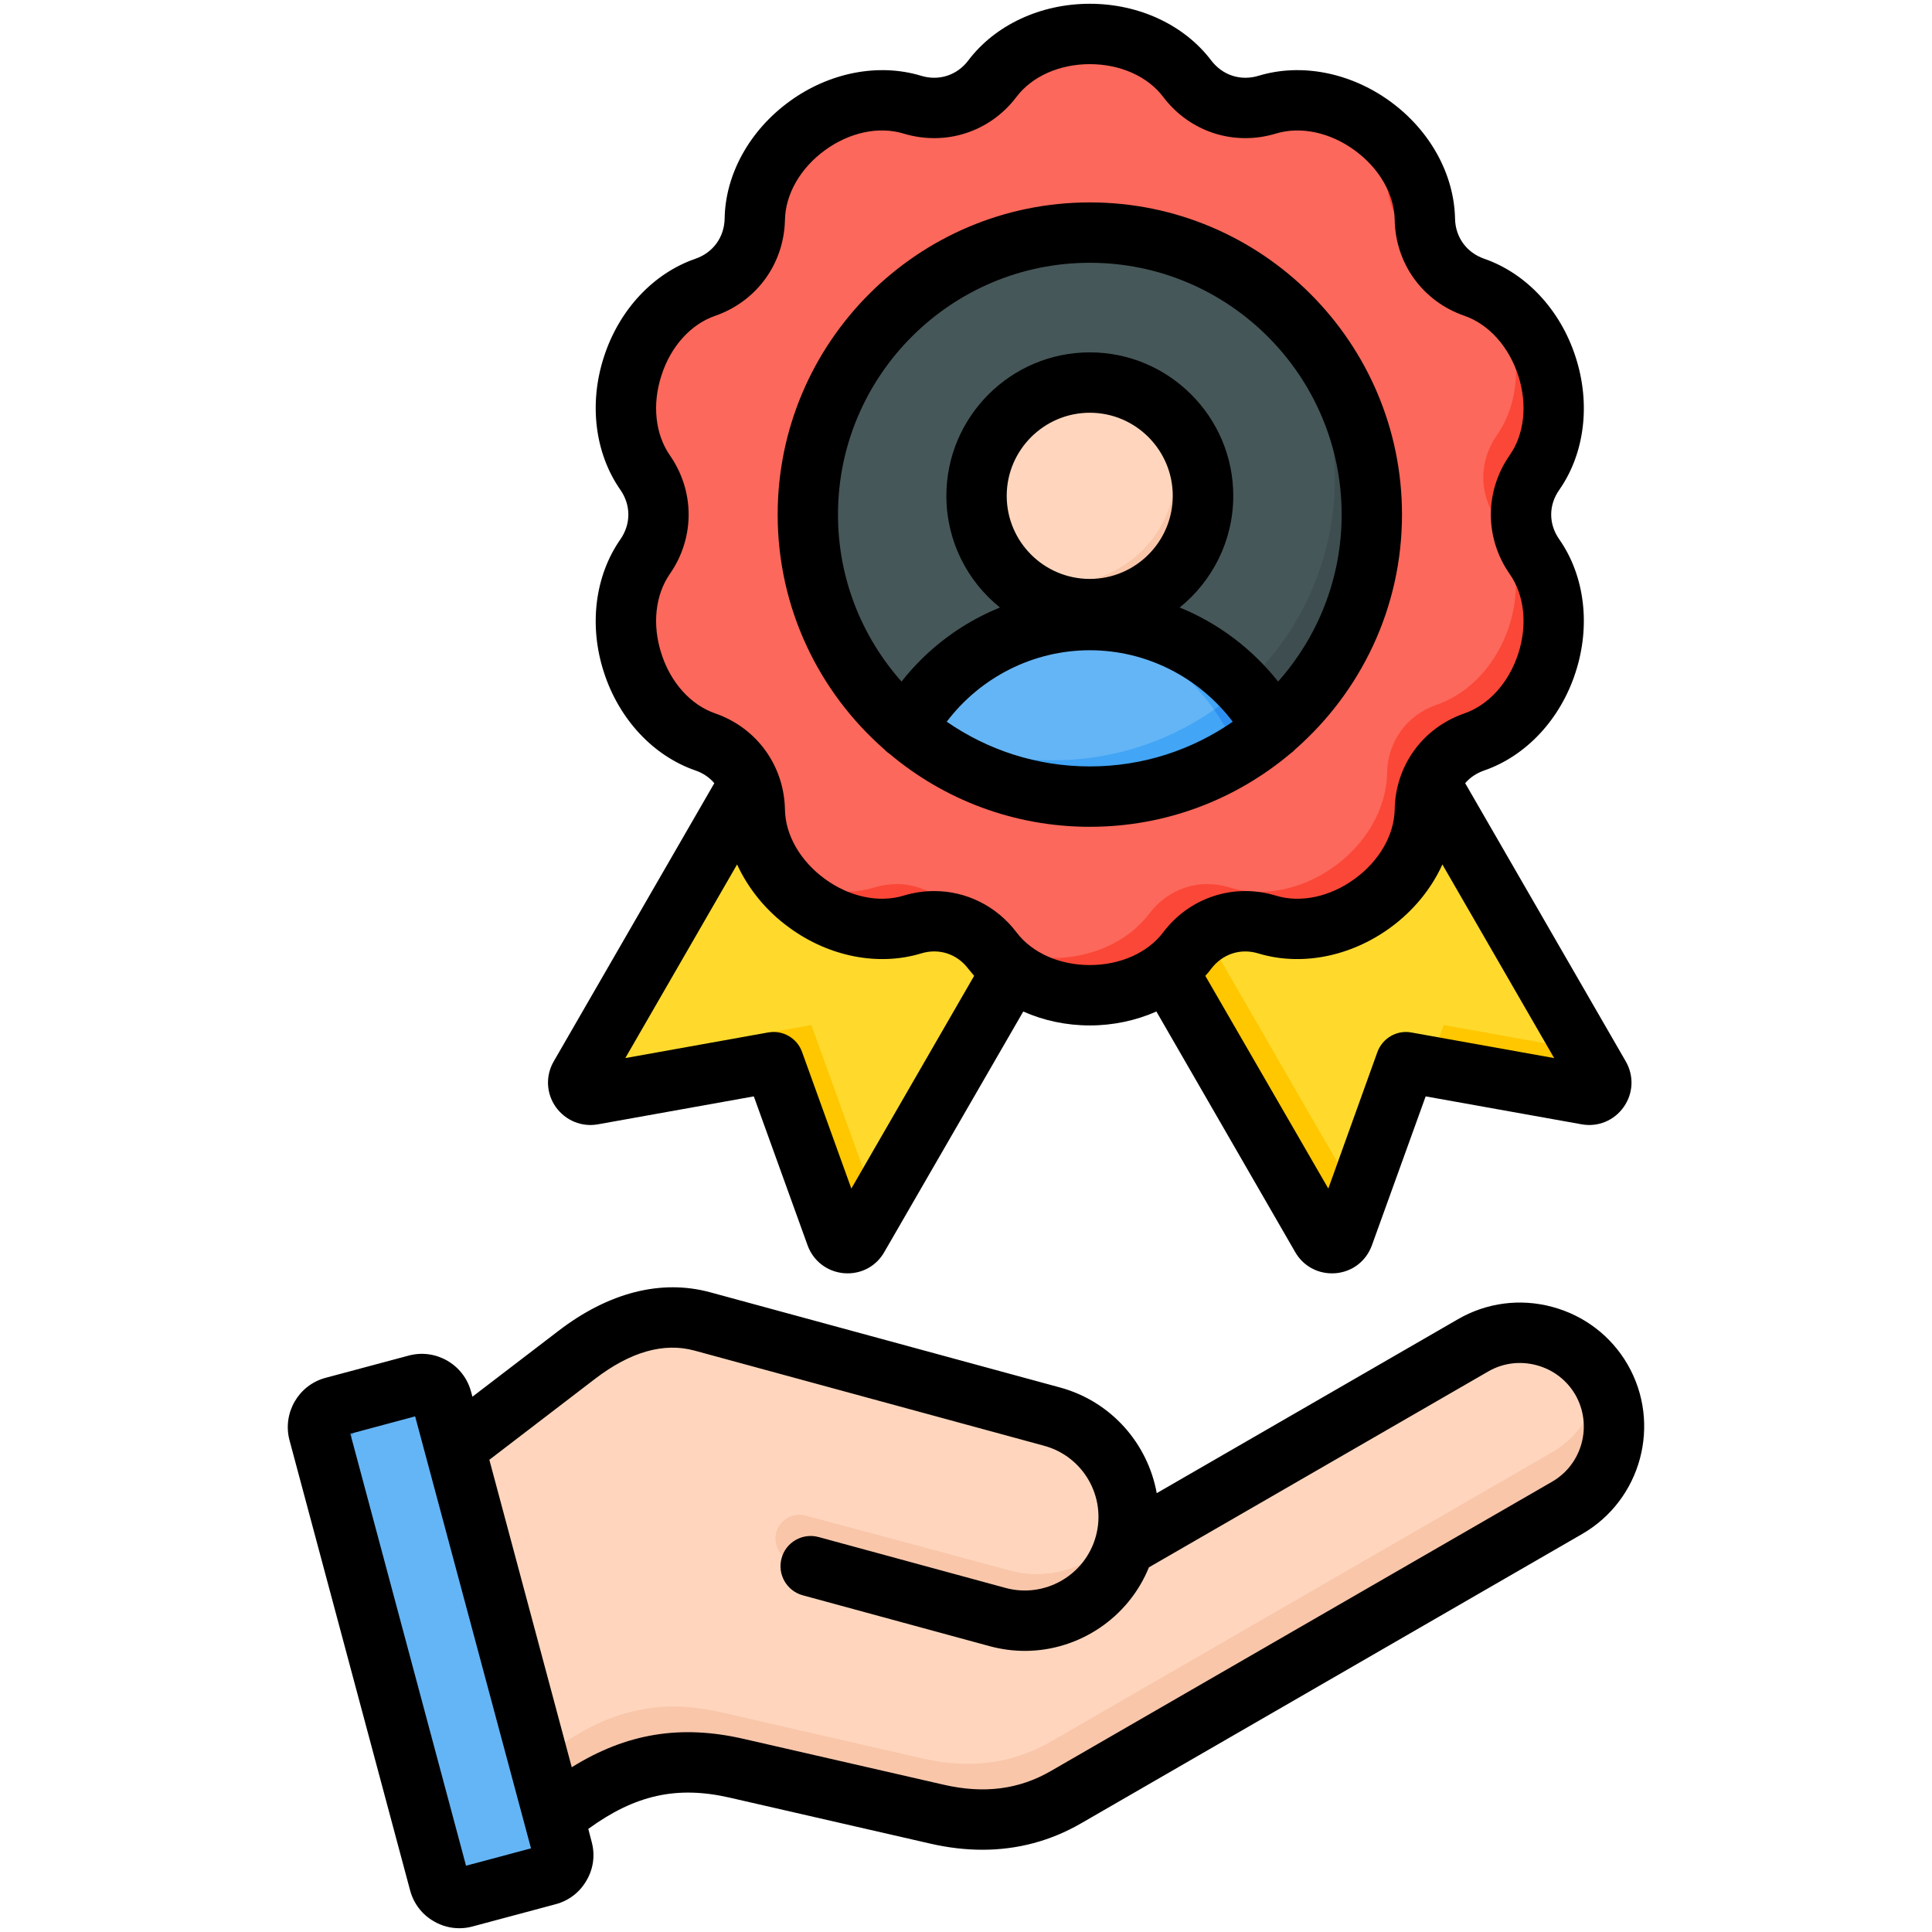 <?xml version="1.0" encoding="UTF-8"?> <svg xmlns="http://www.w3.org/2000/svg" id="Layer_1" viewBox="0 0 512 512" data-name="Layer 1"><g fill-rule="evenodd"><g><g><path d="m110.431 391.37 26.161 97.632c6.322-5.258 11.974-9.496 17.242-12.801 6.178-4.119 12.452-6.962 19.158-8.336 7.109-1.547 14.187-1.26 22.192.572.008.002.017.004.025.006l53.1 12.173c12.091 2.772 23.455 1.701 34.2-4.503l132.789-76.663c11.849-6.841 15.944-22.131 9.104-33.982-6.839-11.849-22.133-15.947-33.982-9.107l-92.475 53.388c.07-.232.137-.466.201-.701 3.97-14.584-4.741-29.811-19.325-33.782l-92.704-25.232c-12.304-1.629-23.475 1.35-33.329 8.898z" fill="#ffd6bd"></path><path d="m267.63 416.189c12.547 3.409 25.532-2.527 31.463-13.52-.061 2.116-.369 4.254-.947 6.379-3.976 14.604-19.179 23.31-33.781 19.325-18.045-4.925-36.115-9.677-54.186-14.519-3.364-.901-5.378-4.39-4.476-7.753.901-3.364 4.39-5.378 7.753-4.476 18.034 4.832 36.051 9.64 54.174 14.564z" fill="#f9c6aa"></path><path d="m132.671 474.37 3.92 14.632c6.322-5.258 11.974-9.496 17.242-12.801 6.178-4.119 12.452-6.962 19.158-8.336 7.109-1.547 14.187-1.26 22.192.572.008.002.017.004.025.006l53.099 12.173c12.091 2.772 23.455 1.701 34.2-4.503l132.789-76.663c11.849-6.841 15.944-22.131 9.104-33.982-.205-.355-.417-.702-.637-1.043-.4 8.181-4.807 16.016-12.387 20.393l-132.789 76.663c-10.746 6.204-22.11 7.275-34.2 4.503l-53.099-12.173c-.009-.002-.017-.004-.026-.006-8.004-1.832-15.083-2.119-22.192-.572-6.705 1.374-12.98 4.217-19.158 8.336-5.268 3.306-10.92 7.544-17.242 12.801z" fill="#f9c6aa"></path><path d="m117.113 370.689 31.979 119.346c.78 2.912-.963 5.931-3.874 6.711l-22.058 5.91c-2.91.779-5.93-.963-6.71-3.875l-31.979-119.345c-.78-2.912.964-5.931 3.874-6.711l22.057-5.91c2.911-.78 5.93.963 6.71 3.875z" fill="#64b5f6"></path><path d="m117.113 370.689.372 1.39-20.656 5.535c-2.91.78-4.654 3.798-3.873 6.711l31.606 117.956-1.4.375c-2.91.779-5.93-.963-6.711-3.875l-31.978-119.346c-.781-2.912.963-5.931 3.874-6.711l22.057-5.91c2.91-.78 5.93.963 6.71 3.875z" fill="#42a5f5"></path></g><g><path d="m288.809 221.678-61.372 106.299c-1.388 2.404-4.943 2.087-5.884-.523l-16.524-45.812-47.935 8.596c-2.732.49-4.783-2.431-3.395-4.834l69.824-120.939 75.994 25.752 46.088-40.46 78.315 135.646c1.388 2.404-.663 5.324-3.395 4.834l-47.936-8.596-16.523 45.812c-.942 2.61-4.497 2.927-5.884.523l-61.372-106.299z" fill="#ffda2d"></path><path d="m232.646 318.954-5.21 9.024c-1.388 2.404-4.943 2.087-5.884-.523l-16.524-45.812-47.935 8.596c-2.732.49-4.783-2.431-3.395-4.834l69.824-120.939 3.535 1.198-63.359 109.741c-1.388 2.403.664 5.324 3.395 4.834l47.935-8.596 16.523 45.812c.231.64.619 1.141 1.094 1.499zm187.183-40.633 4.09 7.084c1.388 2.404-.663 5.324-3.395 4.834l-41.931-7.52 3.995-11.077 37.241 6.678zm-60.078 38.912-3.686 10.221c-.942 2.61-4.497 2.927-5.884.523l-59.259-102.639 7.887-13.66 60.943 105.555z" fill="#ffc700"></path><path d="m390.71 196.778c18.707-6.477 27.278-32.854 15.951-49.09-4.766-6.83-4.767-15.481 0-22.312 11.328-16.235 2.758-42.614-15.949-49.091-7.87-2.725-12.956-9.723-13.115-18.05-.378-19.793-22.817-36.096-41.759-30.341-7.969 2.422-16.196-.25-21.219-6.894-11.94-15.791-39.676-15.792-51.617-.001-5.024 6.643-13.251 9.318-21.219 6.896-18.942-5.757-41.381 10.545-41.76 30.339-.159 8.327-5.243 15.327-13.114 18.051-18.708 6.476-27.279 32.854-15.952 49.09 4.766 6.83 4.767 15.481 0 22.312-11.329 16.235-2.758 42.614 15.949 49.091 7.87 2.725 12.956 9.723 13.115 18.05.378 19.793 22.816 36.096 41.758 30.34 7.969-2.422 16.197.251 21.22 6.894 11.94 15.791 39.676 15.792 51.617 0 5.024-6.644 13.25-9.317 21.22-6.895 18.942 5.757 41.38-10.546 41.759-30.339.159-8.328 5.244-15.326 13.115-18.051z" fill="#fc685b"></path><path d="m390.71 196.778c18.707-6.477 27.278-32.854 15.951-49.09-4.766-6.83-4.767-15.481 0-22.312 10.194-14.609 4.274-37.428-10.645-46.572 6.944 10.899 8.078 25.919.645 36.572-4.766 6.83-4.765 15.481 0 22.312 11.327 16.236 2.757 42.613-15.95 49.09-7.871 2.725-12.956 9.723-13.115 18.051-.379 19.793-22.817 36.096-41.759 30.339-7.969-2.422-16.196.251-21.22 6.895-11.941 15.791-39.677 15.791-51.617 0-5.023-6.643-13.251-9.315-21.22-6.894-9.039 2.747-18.873.468-26.728-4.814 7.752 11.72 23.139 18.944 36.728 14.814 7.969-2.422 16.197.251 21.22 6.894 11.94 15.791 39.676 15.792 51.617 0 5.024-6.644 13.25-9.317 21.22-6.895 18.942 5.757 41.38-10.546 41.759-30.339.159-8.328 5.244-15.326 13.115-18.051zm-11.535-131.094c-.979-2.285-1.529-4.799-1.579-7.448-.198-10.348-6.426-19.739-15.031-25.526 3.054 4.617 4.924 9.932 5.031 15.526.149 7.772 4.589 14.386 11.579 17.448zm-207.574 118.576c3.639 5.712 8.872 10.291 15.305 12.518.525.182 1.037.383 1.536.601-2.098-4.898-6.169-8.744-11.536-10.601-1.874-.649-3.644-1.5-5.305-2.518z" fill="#fb4737"></path></g><g><path d="m288.809 211.266c41.163 0 74.735-33.573 74.735-74.735s-33.572-74.735-74.735-74.735-74.735 33.573-74.735 74.735 33.572 74.735 74.735 74.735z" fill="#465759"></path><path d="m336.534 79.02c16.501 13.709 27.01 34.382 27.01 57.511 0 41.275-33.46 74.735-74.735 74.735-23.129 0-43.803-10.509-57.511-27.01 12.945 10.755 29.579 17.224 47.725 17.224 41.275 0 74.735-33.46 74.735-74.735 0-18.146-6.469-34.78-17.224-47.726z" fill="#3e4d4f"></path><path d="m337.441 193.275c-13.071 11.213-30.059 17.99-48.632 17.99s-35.56-6.777-48.631-17.99c9.486-17.133 27.762-28.801 48.631-28.801s39.146 11.667 48.632 28.8z" fill="#64b5f6"></path><path d="m337.441 193.275c-2.9 2.487-5.993 4.755-9.253 6.78-7.341-18.906-24.773-32.883-45.593-35.228 2.041-.23 4.114-.352 6.214-.352 20.87 0 39.146 11.667 48.632 28.8z" fill="#42a5f5"></path><path d="m240.178 193.276c.371-.671.754-1.333 1.152-1.987 11.066 6.477 23.945 10.191 37.693 10.191 19.347 0 36.976-7.351 50.248-19.413 3.165 3.372 5.915 7.135 8.17 11.208-13.071 11.213-30.059 17.99-48.632 17.99s-35.56-6.777-48.631-17.99z" fill="#42a5f5"></path><path d="m337.441 193.275c-2.9 2.487-5.993 4.755-9.253 6.78-1.659-4.273-3.833-8.294-6.446-11.986 2.638-1.841 5.155-3.844 7.529-6.002 3.165 3.372 5.915 7.135 8.17 11.208z" fill="#2d90f1"></path><path d="m288.809 161.577c16.533 0 30.018-13.485 30.018-30.018s-13.485-30.018-30.018-30.018-30.018 13.485-30.018 30.018 13.485 30.018 30.018 30.018z" fill="#ffd6bd"></path><path d="m264.654 149.381c5.467 7.398 14.25 12.196 24.155 12.196 16.578 0 30.018-13.44 30.018-30.017 0-10.311-5.199-19.406-13.118-24.81 3.684 4.984 5.862 11.148 5.862 17.821 0 16.578-13.439 30.018-30.017 30.018-6.268 0-12.086-1.922-16.9-5.208z" fill="#f9c6aa"></path></g></g><path d="m411.301 392.68-132.815 76.661c-8.442 4.89-17.734 6.08-28.393 3.629l-53.107-12.169c-16.602-3.801-30.987-1.481-45.466 7.539l-21.837-81.48 27.968-21.42c9.386-7.2 18.253-9.729 26.365-7.529l92.678 25.229c10.423 2.83 16.555 13.58 13.725 23.96-2.83 10.391-13.583 16.541-23.959 13.711l-49.523-13.48c-4.245-1.161-8.678 1.36-9.81 5.621-1.179 4.259 1.368 8.659 5.613 9.82l49.522 13.479c3.113.84 6.226 1.251 9.339 1.251 14.197 0 27.402-8.65 32.873-22.14l89.943-51.921c3.867-2.24 8.442-2.818 12.781-1.649 4.386 1.17 8.018 3.95 10.282 7.83 4.622 8.06 1.886 18.409-6.178 23.059zm-287.797 101.752 17.215-4.6-30.704-114.481-17.168 4.61zm307.841-132.81c-4.386-7.581-11.508-13.011-19.998-15.291-8.489-2.279-17.357-1.12-24.95 3.261l-79.849 46.111c-2.358-13.061-11.98-24.281-25.61-28.001l-92.725-25.231c-12.97-3.53-26.931.02-40.278 10.271l-22.733 17.399-.377-1.371c-1.934-7.169-9.338-11.448-16.508-9.529l-22.073 5.908c-7.169 1.931-11.414 9.331-9.527 16.511l31.977 119.35c.943 3.471 3.16 6.38 6.32 8.18 2.075 1.199 4.386 1.809 6.697 1.809 1.179 0 2.358-.149 3.49-.459l22.073-5.91c3.49-.931 6.367-3.16 8.159-6.281 1.839-3.119 2.311-6.76 1.368-10.229l-.896-3.441c12.451-9.07 23.582-11.48 37.496-8.28l53.107 12.171c4.716 1.089 9.338 1.631 13.866 1.631 9.291 0 18.064-2.34 26.129-7.001l132.768-76.669c15.706-9.061 21.129-29.211 12.074-44.91zm-142.53-291.982c36.788 0 66.737 29.931 66.737 66.732 0 16.97-6.367 32.458-16.837 44.25-6.933-8.761-15.942-15.491-26.082-19.631 8.631-6.969 14.196-17.64 14.196-29.59 0-20.961-17.074-38.021-38.015-38.021s-38.014 17.06-38.014 38.021c0 11.949 5.518 22.62 14.196 29.59-10.187 4.14-19.196 10.87-26.082 19.631-10.471-11.791-16.838-27.28-16.838-44.25 0-36.801 29.949-66.732 66.738-66.732zm0 83.781c12.121 0 21.979-9.88 21.979-22.019s-9.857-22.02-21.979-22.02-22.026 9.879-22.026 22.02 9.857 22.019 22.026 22.019zm-37.92 37.84c10.801 7.46 23.818 11.85 37.92 11.85s27.12-4.391 37.873-11.85c-8.961-11.821-22.922-18.939-37.873-18.939s-28.959 7.118-37.92 18.939zm-16.649 7.24c.424.459.896.879 1.462 1.24 14.338 12.081 32.873 19.369 53.107 19.369s38.722-7.288 53.107-19.369c.519-.361.99-.781 1.415-1.24 17.262-15.181 28.204-37.39 28.204-62.129 0-45.621-37.118-82.731-82.726-82.731s-82.726 37.11-82.726 82.731c0 24.739 10.895 46.96 28.157 62.129zm-38.911 30.589c2.971 6.45 7.688 12.31 13.913 16.8 10.518 7.67 23.582 10.201 34.855 6.78 4.717-1.45 9.527.11 12.498 4.06.519.65 1.038 1.27 1.556 1.879l-32.543 56.37-13.065-36.209c-1.32-3.67-5.094-5.85-8.961-5.161l-37.873 6.791 29.619-51.311zm-20.045-55.829c2.452 7.669 7.782 13.569 14.243 15.8 10.989 3.81 18.253 13.81 18.488 25.459.094 6.8 4.103 13.691 10.612 18.429 6.509 4.741 14.291 6.382 20.8 4.411 2.735-.82 5.424-1.22 8.159-1.22 8.395 0 16.46 3.9 21.79 10.94 4.103 5.429 11.366 8.67 19.432 8.67s15.328-3.241 19.432-8.67c7.027-9.289 18.771-13.11 29.902-9.72 6.509 1.98 14.291.33 20.799-4.411 6.556-4.738 10.518-11.629 10.659-18.429.189-11.66 7.452-21.649 18.488-25.459 6.414-2.231 11.744-8.131 14.244-15.8 2.5-7.66 1.651-15.57-2.264-21.15-6.65-9.56-6.65-21.911 0-31.471 3.915-5.579 4.764-13.489 2.264-21.148-2.5-7.672-7.829-13.58-14.244-15.8-11.036-3.81-18.3-13.811-18.488-25.462-.141-6.8-4.103-13.688-10.659-18.429-6.509-4.739-14.291-6.38-20.799-4.409-11.131 3.386-22.875-.429-29.902-9.721-4.103-5.429-11.367-8.673-19.432-8.673s-15.328 3.245-19.432 8.673c-7.028 9.291-18.772 13.107-29.949 9.721-6.509-1.981-14.291-.33-20.8 4.409-6.509 4.74-10.47 11.629-10.612 18.429-.236 11.651-7.499 21.651-18.488 25.462-6.461 2.22-11.791 8.128-14.243 15.8-2.5 7.659-1.651 15.569 2.217 21.148 6.65 9.56 6.65 21.911 0 31.471-3.867 5.581-4.716 13.49-2.217 21.15zm198.704 100.35c-3.82-.689-7.593 1.49-8.961 5.161l-13.018 36.209-32.59-56.37c.566-.61 1.085-1.229 1.556-1.879 3.019-3.95 7.782-5.499 12.499-4.06 11.319 3.421 24.337.89 34.901-6.78 6.178-4.49 10.942-10.35 13.866-16.8l29.619 51.311-37.873-6.791zm-215.494 24.339 41.269-7.399 14.244 39.459c1.509 4.169 5.188 7.001 9.622 7.401.33.03.66.039.99.039 4.056 0 7.688-2.089 9.716-5.629l36.835-63.76c5.33 2.379 11.367 3.69 17.639 3.69 6.226 0 12.263-1.312 17.639-3.69l36.788 63.76c2.028 3.539 5.707 5.629 9.716 5.629.33 0 .707-.009 1.038-.039 4.433-.4 8.065-3.231 9.574-7.401l14.244-39.459 41.316 7.399c4.339.791 8.631-.98 11.178-4.598 2.547-3.631 2.735-8.261.519-12.101l-42.542-73.7c1.273-1.5 3.018-2.669 5.047-3.37 11.131-3.859 20.186-13.571 24.195-25.97 4.056-12.41 2.452-25.59-4.292-35.261-2.877-4.06-2.877-9.1 0-13.151 6.745-9.669 8.348-22.849 4.292-35.259-4.009-12.401-13.064-22.11-24.195-25.97-4.669-1.622-7.641-5.701-7.735-10.642-.236-11.789-6.65-23.41-17.215-31.079-10.565-7.659-23.582-10.188-34.854-6.768-4.764 1.439-9.527-.122-12.546-4.061-7.122-9.409-19.149-15.022-32.166-15.022-13.064 0-25.091 5.613-32.213 15.022-2.971 3.938-7.782 5.499-12.498 4.061-11.272-3.419-24.337-.891-34.855 6.768-10.565 7.669-17.026 19.29-17.215 31.07-.094 4.95-3.066 9.029-7.735 10.651-11.178 3.849-20.234 13.559-24.243 25.97-4.056 12.41-2.406 25.59 4.339 35.259 2.83 4.051 2.83 9.09 0 13.151-6.745 9.671-8.395 22.851-4.339 35.261 4.009 12.399 13.064 22.11 24.243 25.97 2.028.7 3.726 1.87 4.999 3.37l-42.542 73.7c-2.217 3.839-2.028 8.469.519 12.101 2.594 3.618 6.886 5.389 11.225 4.598z"></path></g></svg> 